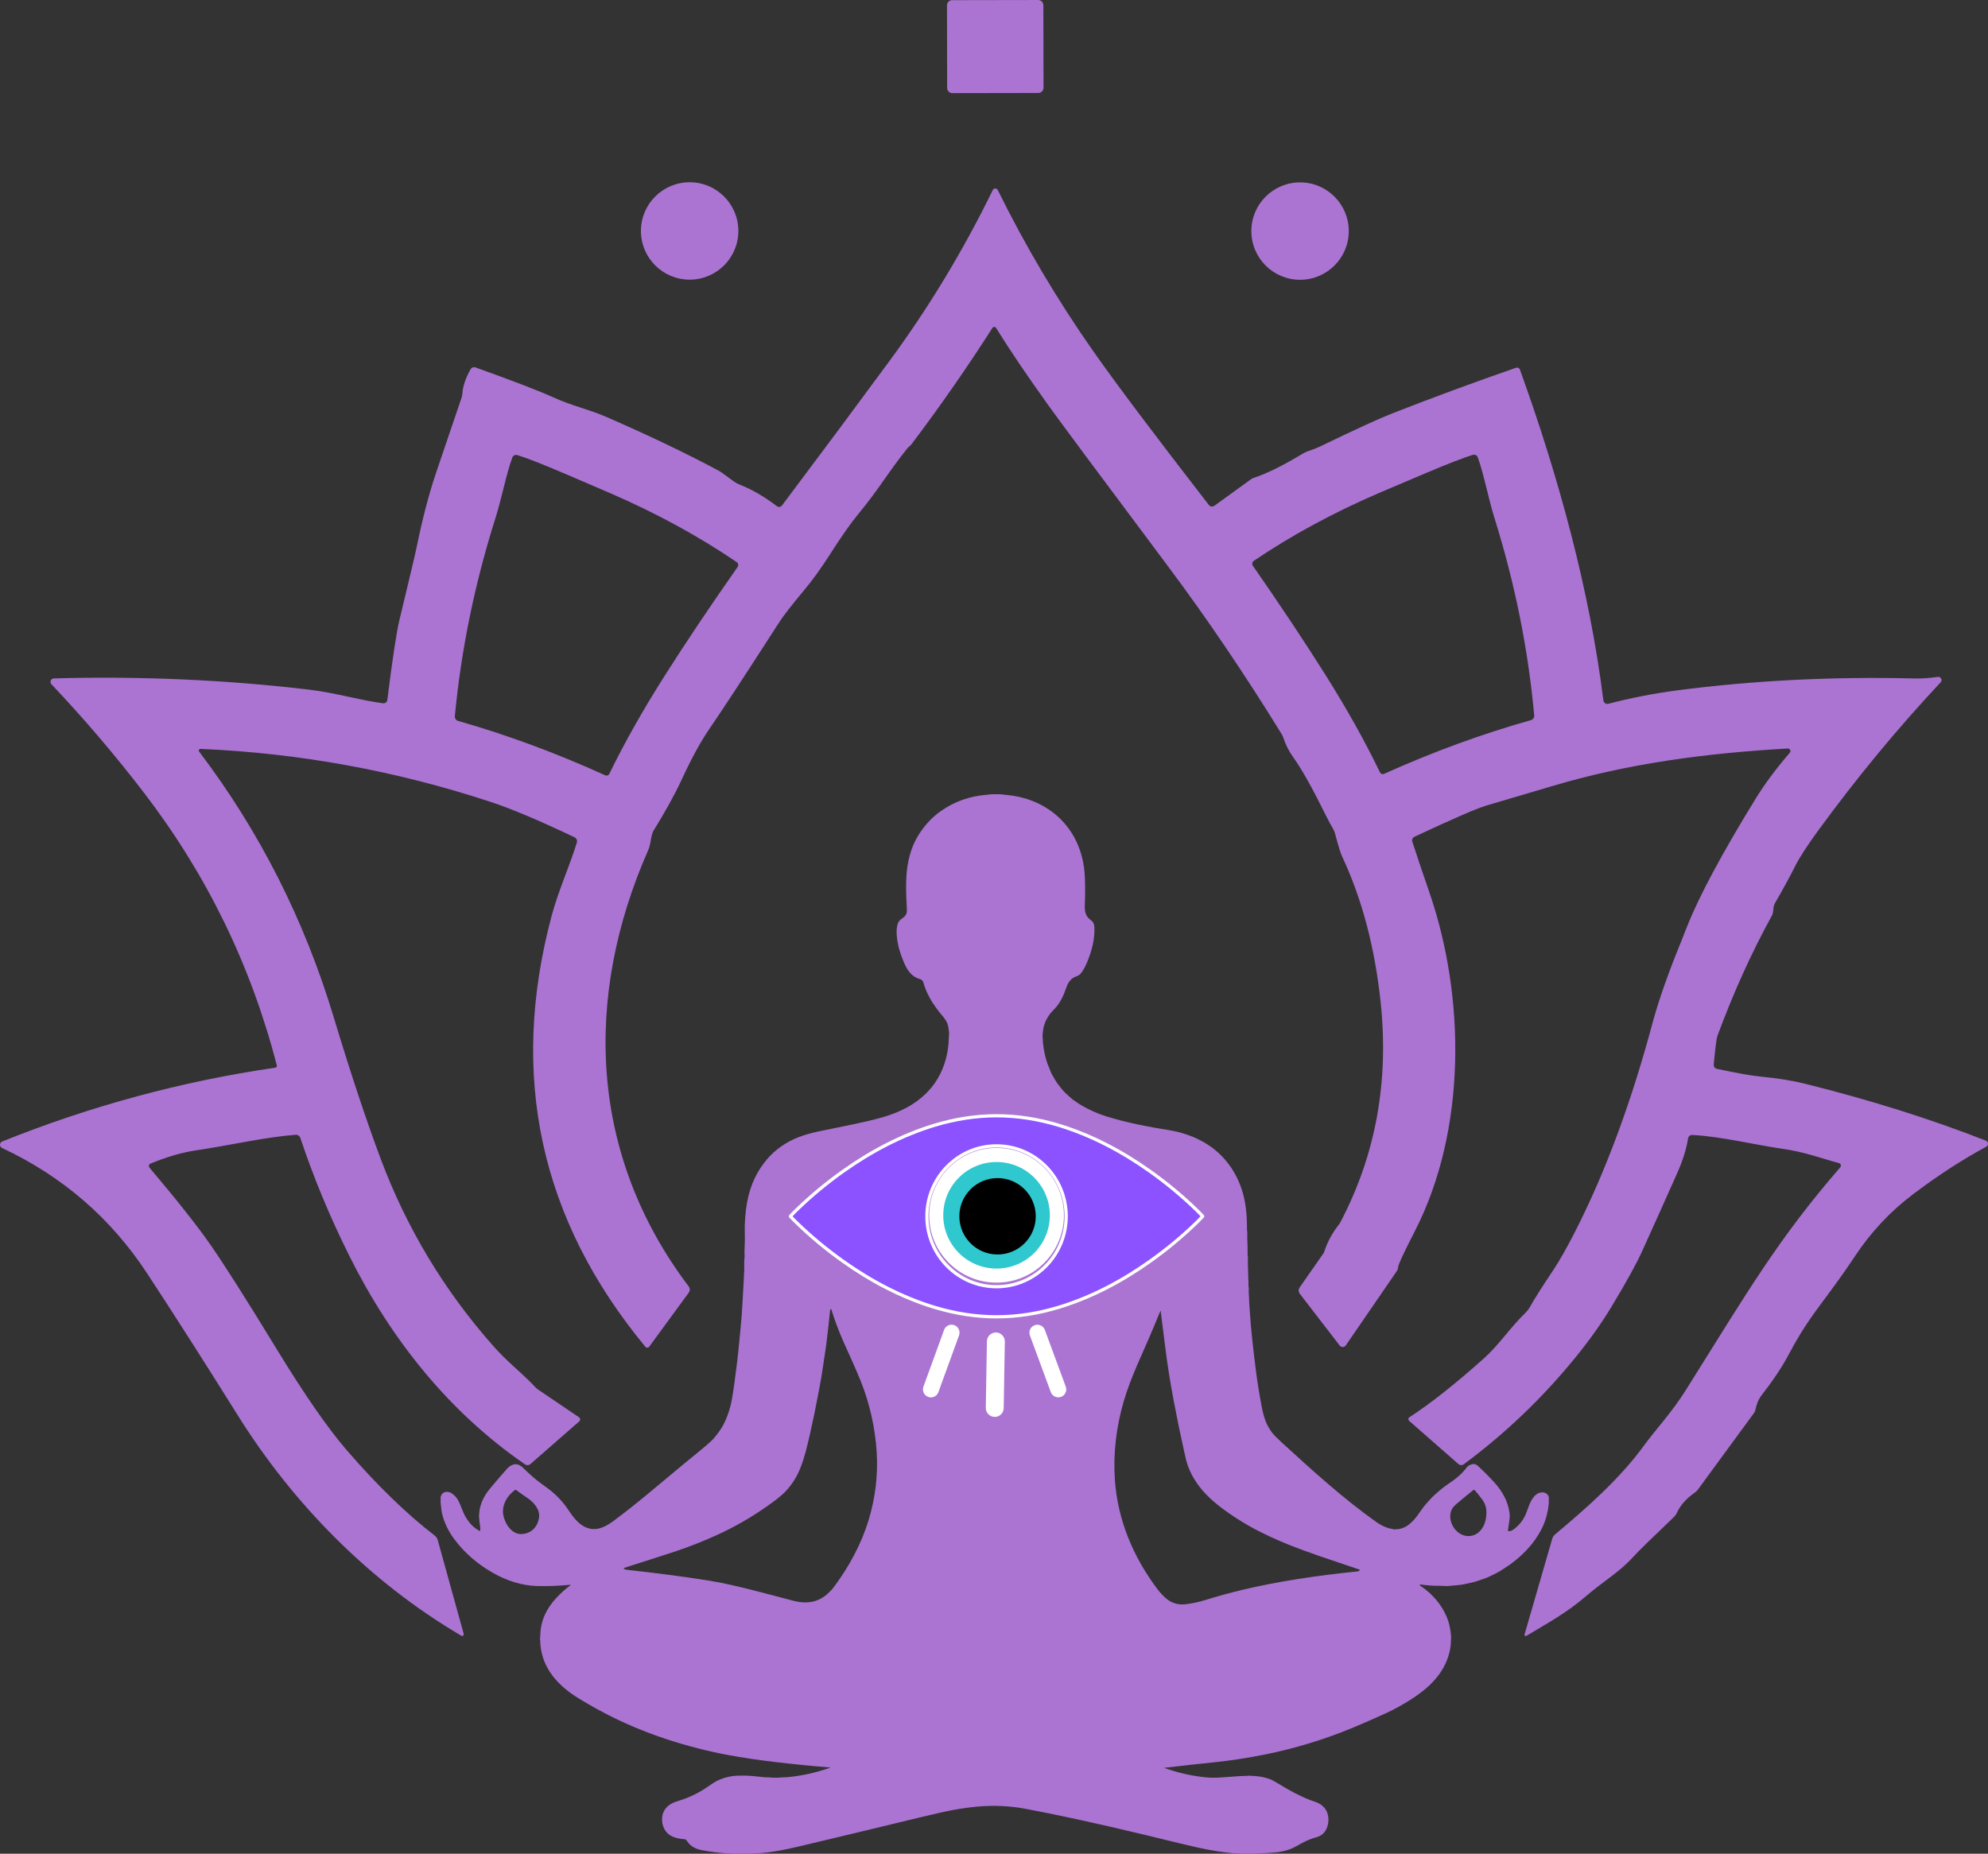 <?xml version="1.0" encoding="UTF-8"?>
<svg width="2480px" height="2313px" viewBox="0 0 2480 2313" version="1.1" xmlns="http://www.w3.org/2000/svg" xmlns:xlink="http://www.w3.org/1999/xlink">
    <rect x="0" y="0" width="2480" height="2313" fill="#333333" stroke="none"/>
    <title>Logo</title>
    <defs>
        <path d="M0,0 L2480,0 L2480,2313 L0,2313 L0,0 Z" id="path-1"></path>
    </defs>
    <g id="Temporary" stroke="none" stroke-width="1" fill="none" fill-rule="evenodd">
        <g id="Logo" xlink:href="#path-1">
            <g id="Group" fill="#AB74D3">
                <path d="M1187.917,0.105 L1295.19,0.105 C1298.769,0.105 1301.67,3.006 1301.67,6.585 L1301.67,109.602 C1301.67,113.181 1298.769,116.082 1295.19,116.082 L1187.917,116.082 C1184.338,116.082 1181.437,113.181 1181.437,109.602 L1181.437,6.585 C1181.437,3.006 1184.338,0.105 1187.917,0.105 Z" id="Rectangle" fill-rule="nonzero" transform="translate(1241.553, 58.093) rotate(-0.1) translate(-1241.553, -58.093)"></path>
                <path d="M1132.235,558.977 C1105.843,592.044 1096.964,609.636 1070.815,641.236 C1061.312,652.693 1049.337,669.769 1034.892,692.465 C1024.411,708.863 1014.174,723.088 1004.182,735.142 C988.053,754.417 977.273,768.29 971.843,776.76 C929.973,841.862 900.865,886.303 884.519,910.085 C873.875,925.614 862.362,946.789 849.98,973.612 C841.726,991.421 830.023,1012.596 814.871,1037.138 C813.731,1038.984 812.455,1044.224 811.043,1052.857 C810.61,1055.453 809.844,1057.998 808.762,1060.432 C727.384,1244.822 735.204,1441.185 859.185,1605.214 C860.882,1607.472 860.882,1610.609 859.185,1612.951 L809.902,1680.306 C809.329,1681.065 808.446,1681.526 807.508,1681.558 C806.569,1681.59 805.68,1681.188 805.096,1680.469 C674.002,1521.924 634.956,1342.908 687.958,1143.424 C696.756,1110.52 711.011,1079.734 719.646,1051.147 C720.399,1048.621 719.157,1045.896 716.713,1044.713 C672.562,1023.7 637.834,1009.04 612.527,1000.733 C494.466,961.802 373.662,939.704 250.116,934.437 C249.328,934.388 248.592,934.811 248.227,935.525 C247.861,936.238 247.931,937.115 248.406,937.776 C323.728,1037.193 379.69,1147.686 416.293,1269.255 C437.092,1338.158 456.588,1396.96 474.78,1445.664 C507.309,1532.539 554.338,1610.671 615.867,1680.062 C622.872,1687.989 631.779,1696.839 642.586,1706.613 C654.37,1717.255 662.706,1725.263 667.593,1730.639 C668.782,1731.99 670.153,1733.168 671.666,1734.141 L722.334,1768.429 C723.149,1769.007 723.663,1769.92 723.727,1770.906 C723.79,1771.891 723.397,1772.84 722.66,1773.479 L661.647,1826.825 C659.772,1828.443 657.063,1828.611 655.049,1827.232 C560.068,1761.914 487.732,1671.184 436.006,1567.424 C411.731,1518.829 391.285,1469.636 374.667,1419.846 C373.855,1417.369 371.44,1415.759 368.802,1415.937 C331.412,1418.706 287.343,1428.968 244.333,1435.402 C226.9,1438.009 208.056,1443.492 187.8,1451.854 C186.825,1452.24 186.104,1453.081 185.861,1454.114 C185.619,1455.147 185.886,1456.246 186.578,1457.067 C220.954,1497.735 246.315,1529.824 262.661,1553.334 C280.365,1578.853 307.789,1622.073 344.934,1682.994 C379.582,1739.788 408.717,1781.867 432.34,1809.233 C470.245,1853.159 506.848,1888.723 542.147,1915.925 C544.098,1917.403 545.502,1919.495 546.138,1921.871 L578.477,2038.744 C578.667,2039.522 578.382,2040.34 577.749,2040.832 C577.116,2041.324 576.253,2041.414 575.545,2041.024 C461.013,1973.669 365.788,1876.506 296.792,1766.23 C254.596,1698.74 216.908,1639.72 183.727,1589.17 C138.436,1520.05 78.048,1467.79 2.562,1432.389 C0.972,1431.658 -0.034,1430.054 0.001,1428.304 C0.037,1426.554 1.107,1424.992 2.725,1424.326 C113.184,1379.911 226.738,1349.207 343.387,1332.212 C344.029,1332.136 344.608,1331.791 344.981,1331.263 C345.354,1330.735 345.485,1330.073 345.342,1329.443 C313.193,1204.724 257.936,1091.272 179.573,989.086 C143.459,942.011 104.984,896.891 64.145,853.725 C63.005,852.498 62.678,850.722 63.306,849.168 C63.934,847.615 65.405,846.566 67.078,846.477 C174.767,843.545 280.473,848.16 384.198,860.322 C418.655,864.395 449.446,873.924 477.957,877.507 C480.495,877.838 482.827,876.016 483.17,873.435 C489.633,821.853 494.656,788.651 498.24,773.828 C511.328,719.532 518.578,688.827 519.99,681.714 C527.05,647.019 535.033,616.477 543.939,590.089 C562.077,536.553 572.721,505.197 575.871,496.021 C576.304,494.668 576.577,493.274 576.685,491.867 C577.391,481.931 580.84,471.56 587.03,460.755 C588.267,458.594 590.878,457.632 593.221,458.475 C641.391,475.795 673.458,488.121 689.424,495.451 C714.188,506.771 733.168,510.111 757.117,520.536 C810.282,543.72 856.823,566.009 896.737,587.402 C898.801,588.487 904.856,592.804 914.903,600.351 C917.228,602.081 919.774,603.505 922.479,604.586 C937.793,610.559 953.379,619.572 969.236,631.626 C971.215,633.11 974.024,632.709 975.508,630.73 C1024.764,565.14 1069.512,504.98 1109.753,450.249 C1158.628,383.79 1201.557,312.716 1238.539,237.027 C1239.121,235.874 1240.302,235.147 1241.594,235.147 C1242.886,235.147 1244.067,235.874 1244.649,237.027 C1279.024,306.798 1318.749,373.854 1363.823,438.195 C1391.628,477.886 1439.689,541.847 1508.006,630.079 C1509.636,632.223 1512.708,632.656 1514.93,631.056 L1561.198,597.582 C1561.901,597.096 1562.669,596.712 1563.479,596.442 C1579.717,591.229 1600.353,581.049 1625.388,565.9 C1627.5,564.655 1629.765,563.618 1632.149,562.805 C1637.742,561.014 1642.739,559.059 1647.137,556.941 C1690.202,536.091 1719.717,522.545 1735.683,516.3 C1785.591,496.699 1837.426,477.56 1891.188,458.882 C1893.168,458.171 1895.35,459.189 1896.076,461.163 C1944.707,595.872 1982.993,736.608 2000.181,873.924 C2000.368,875.359 2001.162,876.645 2002.362,877.455 C2003.562,878.265 2005.051,878.521 2006.453,878.159 C2034.909,870.72 2063.8,865.1 2093.125,861.3 C2188.052,848.974 2286.482,844.061 2388.414,846.558 C2397.32,846.775 2406.987,846.124 2417.413,844.603 C2419.096,844.33 2420.753,845.168 2421.542,846.691 C2422.331,848.213 2422.08,850.088 2420.916,851.363 C2367.045,908.918 2316.187,970.49 2268.343,1036.08 C2254.713,1054.703 2245.155,1069.418 2239.67,1080.223 C2232.827,1093.851 2224.464,1109.217 2214.581,1126.32 C2213.243,1128.568 2212.461,1131.137 2212.3,1133.813 C2211.974,1137.777 2211.404,1140.546 2210.589,1142.12 C2185.011,1188.598 2162.23,1238.931 2142.245,1293.119 C2141.322,1295.616 2139.856,1307.317 2137.846,1328.221 C2137.619,1330.81 2139.333,1333.154 2141.838,1333.678 C2166.927,1339.053 2185.038,1342.257 2196.171,1343.289 C2217.404,1345.352 2235.488,1348.229 2250.422,1351.922 C2332.533,1372.337 2408.181,1396.119 2477.367,1423.267 C2478.86,1423.858 2479.879,1425.257 2479.993,1426.859 C2480.088,1428.461 2479.26,1429.98 2477.856,1430.76 C2447.499,1447.212 2417.006,1467.03 2386.378,1490.215 C2357.975,1511.716 2333.918,1537.371 2314.205,1567.18 C2306.548,1578.799 2298.076,1590.961 2288.79,1603.667 C2263.863,1637.873 2251.481,1652.045 2230.547,1691.627 C2222.835,1706.124 2211.485,1723.037 2196.497,1742.367 C2193.727,1746.005 2191.501,1751.597 2189.817,1759.144 C2189.549,1760.539 2188.993,1761.845 2188.188,1762.972 L2118.133,1858.588 C2117.054,1860.045 2115.761,1861.31 2114.305,1862.335 C2103.552,1869.828 2096.031,1878.352 2091.74,1887.908 C2090.933,1889.683 2089.8,1891.286 2088.401,1892.632 C2059.999,1919.726 2043.327,1936.042 2038.385,1941.58 C2020.382,1961.697 2001.24,1972.122 1978.268,1991.832 C1954.319,2012.356 1932.977,2023.839 1904.14,2041.187 C1903.589,2041.524 1902.886,2041.482 1902.378,2041.083 C1901.869,2040.684 1901.663,2040.011 1901.86,2039.395 L1936.317,1920.242 C1936.955,1917.96 1938.263,1915.941 1940.064,1914.459 C1981.038,1880.09 2021.36,1844.417 2051.337,1803.043 C2064.859,1784.474 2085.55,1762.321 2102.493,1735.363 C2181.834,1608.879 2218.083,1546.248 2295.714,1456.496 C2296.418,1455.658 2296.654,1454.523 2296.342,1453.474 C2296.031,1452.425 2295.213,1451.602 2294.166,1451.284 C2270.706,1445.013 2251.726,1437.438 2223.867,1433.448 C2189.084,1428.48 2146.97,1417.973 2111.128,1416.181 C2108.509,1416.027 2106.209,1417.903 2105.833,1420.498 C2103.715,1433.801 2099.208,1448.189 2092.311,1463.664 C2078.137,1495.536 2063.637,1527.842 2048.812,1560.583 C2041.643,1576.546 2028.854,1599.757 2010.444,1630.218 C1997.682,1651.448 1982.341,1673.003 1964.42,1694.885 C1923.636,1744.837 1877.503,1788.899 1826.021,1827.069 C1824.015,1828.551 1821.266,1828.449 1819.423,1826.825 L1757.922,1772.909 C1757.239,1772.321 1756.875,1771.445 1756.939,1770.546 C1757.003,1769.648 1757.488,1768.833 1758.247,1768.348 C1784.477,1751.353 1815.486,1726.838 1851.274,1694.803 C1870.254,1677.863 1883.531,1656.932 1903,1638.036 C1905.001,1636.09 1906.726,1633.899 1908.132,1631.521 C1914.269,1620.553 1924.071,1605.051 1937.539,1585.016 C1945.25,1573.451 1954.373,1557.379 1964.909,1536.801 C2002.651,1462.686 2034.828,1376.002 2061.438,1276.748 C2069.041,1248.46 2081.042,1214.28 2097.443,1174.21 C2097.931,1173.015 2100.402,1166.771 2104.855,1155.477 C2120.115,1117.198 2148.572,1064.178 2190.224,996.416 C2201.52,978.064 2215.721,958.979 2232.827,939.161 C2233.629,938.202 2233.794,936.863 2233.249,935.739 C2232.704,934.614 2231.551,933.914 2230.302,933.948 C2128.153,939.731 2030.157,952.68 1934.932,981.267 C1916.848,986.697 1889.858,994.679 1853.962,1005.212 C1842.612,1008.524 1812.743,1021.501 1764.357,1044.143 C1762.123,1045.199 1761.039,1047.786 1761.832,1050.17 C1767.208,1066.839 1774.186,1087.58 1782.767,1112.393 C1828.302,1243.845 1829.768,1410.317 1764.683,1536.801 C1751.269,1562.917 1744.427,1577.577 1744.155,1580.781 C1744.102,1582.643 1743.509,1584.477 1742.444,1586.075 L1678.825,1678.759 C1677.991,1679.989 1676.611,1680.737 1675.112,1680.769 C1673.613,1680.801 1672.177,1680.114 1671.249,1678.922 L1621.478,1614.255 C1619.73,1611.93 1619.664,1608.749 1621.315,1606.354 L1650.966,1563.922 C1651.398,1563.274 1651.728,1562.588 1651.944,1561.886 C1655.745,1549.995 1661.8,1538.755 1670.109,1528.168 C1670.867,1527.247 1671.523,1526.237 1672.064,1525.154 C1716.106,1441.429 1732.859,1349.831 1722.324,1250.36 C1715.101,1182.11 1699.054,1121.488 1674.182,1068.495 C1672.335,1064.531 1669.484,1055.301 1665.629,1040.803 C1664.981,1038.211 1663.937,1035.713 1662.533,1033.392 C1654.387,1020.198 1635.082,975.566 1613.006,944.455 C1607.793,937.07 1603.856,929.306 1601.195,921.161 C1600.654,919.378 1599.887,917.68 1598.914,916.112 C1552.862,841.291 1505.453,771.276 1456.686,706.066 C1372.078,592.913 1322.551,526.264 1308.105,506.12 C1281.495,469.035 1259.664,436.729 1242.612,409.201 C1242.099,408.423 1241.236,407.945 1240.317,407.929 C1239.397,407.912 1238.546,408.36 1238.051,409.119 C1206.825,458.04 1173.073,506.554 1136.797,554.661 C1136.091,555.584 1134.951,556.643 1133.376,557.837 C1132.944,558.161 1132.56,558.545 1132.235,558.977 L1132.235,558.977 Z M639.164,570.787 C631.426,591.637 626.212,620.712 617.822,647.263 C592.081,728.708 575.273,810.831 567.399,893.633 C567.172,896.286 568.838,898.735 571.39,899.497 C633.136,917.143 694.366,939.785 755.08,967.422 C756.993,968.287 759.246,967.452 760.131,965.549 C778.975,926.835 801.946,886.113 829.045,843.382 C855.981,800.976 886.338,755.693 920.116,707.532 C920.79,706.569 921.057,705.381 920.858,704.233 C920.659,703.086 920.011,702.074 919.057,701.424 C871.865,669.226 819.433,640.612 761.76,615.581 C752.039,611.401 733.982,603.636 707.59,592.288 C676.961,579.203 656.135,571.031 645.111,567.773 C642.621,567.095 640.038,568.404 639.164,570.787 Z M1843.454,570.543 C1842.573,568.172 1840.029,566.865 1837.588,567.529 C1826.564,570.733 1805.765,578.823 1775.191,591.8 C1748.853,602.985 1730.823,610.64 1721.102,614.767 C1663.538,639.526 1611.16,667.896 1563.968,699.877 C1562.032,701.228 1561.561,703.912 1562.909,705.903 C1596.416,754.064 1626.528,799.32 1653.247,841.671 C1680.128,884.403 1702.883,925.098 1721.509,963.757 C1722.395,965.66 1724.647,966.496 1726.56,965.63 C1787.22,938.265 1848.341,915.895 1909.924,898.52 C1912.5,897.751 1914.174,895.293 1913.916,892.656 C1906.367,810.071 1889.885,728.138 1864.47,646.856 C1856.243,620.387 1851.111,591.392 1843.454,570.543 Z" id="Shape" fill-rule="nonzero"></path>
                <ellipse id="Oval" fill-rule="nonzero" cx="1621.804" cy="288.337" rx="60.768" ry="60.758"></ellipse>
                <ellipse id="Oval" fill-rule="nonzero" cx="860.325" cy="288.174" rx="60.768" ry="60.758"></ellipse>
            </g>
            <g id="Group" transform="translate(549.673, 991.024)">
                <path d="M698.243,0 C700.695,0.342 703.165,0.626 705.653,0.852 C713.533,1.56 720.952,2.902 727.912,4.876 C754.311,12.368 776.046,28.64 789.5,52.103 C797.288,65.684 801.96,81.693 803.209,96.857 C804.042,107.002 804.026,114.885 804.011,126.047 C804.011,128.238 803.911,131.258 803.71,135.107 C803.371,141.551 803.109,148.636 807.473,153.791 C809.817,156.557 812.97,157.77 814.389,160.785 C815.067,162.222 815.45,163.838 815.537,165.631 C816.224,180.147 812.492,195.334 806.609,209.172 C804.666,213.739 802.315,218.895 798.753,223.492 C797.447,225.181 795.301,226.527 792.315,227.532 C786.015,229.657 782.423,235.529 780.379,241.664 C777.38,250.663 772.731,260.732 765.954,267.696 C763.276,270.445 761.515,272.362 760.672,273.447 C755.82,279.713 752.813,286.433 751.651,293.608 C751.513,294.457 751.253,296.96 750.873,301.115 C750.827,301.596 750.84,302.079 750.911,302.555 C751.343,305.336 751.112,307.981 751.482,311.116 C752.561,320.156 754.317,328.253 756.748,335.408 C757.226,336.805 758.573,340.206 760.788,345.613 C761.718,347.874 762.554,349.61 763.294,350.821 C765.969,355.192 767.928,359.202 771.019,362.978 C773.926,366.535 776.91,370.651 780.58,373.839 C782.456,375.472 784.296,377.147 786.1,378.866 C788.228,380.901 791.382,382.695 793.741,384.496 C795.35,385.717 797.622,387.166 800.557,388.845 C809.984,394.231 819.629,398.487 829.493,401.612 C856.417,410.152 882.461,414.847 912.523,419.821 C919.601,420.987 927.894,423.399 937.404,427.057 C939.932,428.032 942.4,429.132 944.805,430.358 C948.964,432.478 951.367,433.732 952.014,434.119 C957.972,437.681 962.826,441.04 966.579,444.196 C988.907,462.963 1001.105,488.52 1004.512,516.43 C1005.582,525.188 1006.042,534.018 1005.893,542.922 C1005.869,544.475 1006.386,546.163 1006.332,547.625 C1006.209,551.072 1006.216,554.034 1006.355,556.511 C1006.771,563.799 1006.656,566.512 1006.687,574.306 C1006.687,574.677 1006.723,575.048 1006.795,575.414 C1007.01,576.464 1007.113,577.165 1007.103,577.516 C1006.954,582.978 1006.977,587.395 1007.172,590.766 C1007.373,594.273 1007.463,596.625 1007.442,597.821 C1007.391,601.263 1007.447,603.619 1007.612,604.89 C1007.99,607.747 1007.543,611.35 1007.859,613.761 C1008.162,616.028 1008.247,618.243 1008.113,620.409 C1007.974,622.64 1008.66,627.697 1008.568,631.405 C1008.532,632.682 1009.115,641.284 1010.318,657.212 C1011.398,671.552 1013.662,692.371 1017.111,719.67 C1018.812,733.116 1021.187,747.863 1024.235,763.912 C1025.494,770.534 1027.044,776.401 1028.884,781.511 C1030.627,786.359 1033.359,791.314 1037.08,796.373 C1038.972,798.946 1042.955,803.021 1049.031,808.598 C1086.456,842.921 1125.523,878.458 1167.103,907.995 C1172.079,911.533 1177.211,914.115 1182.5,915.743 C1183.523,916.06 1185.739,916.557 1189.147,917.235 C1189.641,917.335 1190.151,917.345 1190.65,917.266 C1193.164,916.881 1195.33,917.092 1197.766,916.376 C1201.647,915.236 1204.981,913.562 1207.766,911.357 C1212.531,907.593 1216.774,902.88 1220.496,897.217 C1222.493,894.172 1224.251,892.1 1226.225,889.311 C1228.545,886.025 1232.423,882.234 1235.176,879.068 C1236.363,877.707 1237.841,876.222 1239.609,874.614 C1246.631,868.213 1252.537,863.454 1257.327,860.339 C1267.253,853.883 1274.914,847.001 1280.311,839.696 C1281.534,838.037 1283.739,836.776 1286.926,835.912 C1289.447,835.219 1291.907,836.183 1293.673,837.811 C1300.586,844.147 1307.348,850.908 1313.958,858.093 C1319.725,864.359 1324.367,871.057 1327.882,878.187 C1330.375,883.236 1332.179,889.11 1333.295,895.808 C1333.793,898.793 1333.799,902.144 1333.31,905.862 C1332.683,910.671 1332.064,914.876 1331.452,918.479 C1331.376,918.938 1331.681,919.376 1332.146,919.474 C1335.377,920.145 1339.486,916.746 1341.745,914.771 C1346.279,910.806 1349.859,906.206 1352.485,900.971 C1356.664,892.627 1358.075,881.443 1366.263,874.132 C1371.121,869.791 1380.172,869.617 1382.424,876.853 L1382.424,885.113 C1381.308,895.378 1379.103,904.249 1375.808,911.726 C1368.499,928.307 1357.266,941.987 1343.141,954.023 C1342.359,954.681 1340.329,956.299 1337.05,958.877 C1332.562,962.397 1329.178,964.349 1323.626,968.019 C1321,969.758 1318.558,971.155 1316.302,972.21 C1312.054,974.199 1306.965,977.109 1302.046,978.684 C1299.501,979.498 1297.33,980.252 1295.531,980.945 C1290.134,983.01 1284.012,984.148 1278.052,985.445 C1271.275,986.922 1265.06,987.155 1256.942,987.924 C1253.673,988.226 1250.257,987.608 1247.173,987.66 C1239.01,987.796 1230.483,987.208 1221.591,985.897 C1221.487,985.884 1221.386,985.929 1221.327,986.014 C1221.269,986.098 1221.263,986.207 1221.313,986.296 C1221.961,987.412 1223.025,988.474 1224.258,989.19 C1225.641,989.984 1227.571,991.404 1230.049,993.449 C1241.285,1002.704 1249.661,1013.783 1255.176,1026.687 C1258.008,1033.304 1259.807,1041.361 1260.573,1050.857 C1260.681,1052.229 1260.411,1053.985 1260.388,1055.41 C1260.316,1059.912 1259.972,1063.71 1259.355,1066.806 C1256.924,1079.091 1251.848,1090.198 1244.127,1100.126 C1239.774,1105.719 1235.078,1110.675 1230.041,1114.997 C1224.233,1119.976 1218.036,1124.589 1211.452,1128.834 C1200.447,1135.929 1189.512,1141.959 1178.645,1146.923 C1165.8,1152.794 1150.226,1159.683 1136.872,1165.193 C1102.061,1179.558 1065.176,1190.795 1028.221,1198.197 C1005.944,1202.654 984.261,1205.95 963.171,1208.085 C949.056,1209.512 929.506,1211.668 904.52,1214.552 C904.196,1214.592 903.654,1214.635 902.893,1214.68 C902.821,1214.689 902.764,1214.743 902.753,1214.813 C902.742,1214.884 902.781,1214.952 902.847,1214.981 C919.763,1221.021 936.861,1224.905 954.142,1226.633 C959.164,1227.136 963.983,1227.292 968.599,1227.101 C972.305,1226.945 981.626,1226.297 996.563,1225.156 C1000.411,1224.862 1003.225,1225.111 1006.471,1224.734 C1007.627,1224.599 1009.352,1224.614 1011.644,1224.779 C1014.533,1224.98 1016.258,1225.098 1016.818,1225.134 C1022.348,1225.475 1028.077,1226.671 1034.004,1228.721 C1036.574,1229.616 1040.508,1231.701 1045.808,1234.977 C1058.306,1242.702 1071.243,1249.81 1084.782,1255.055 C1088.021,1256.314 1092.385,1257.429 1095.631,1259.2 C1102.899,1263.165 1106.836,1269.277 1107.442,1277.538 C1107.699,1281.115 1107.27,1284.648 1106.155,1288.135 C1103.909,1295.144 1099.342,1299.568 1092.454,1301.407 C1086.548,1302.985 1080.478,1305.457 1074.243,1308.824 C1068.568,1311.884 1064.698,1314.461 1059.339,1316.398 C1053.7,1318.443 1047.802,1319.742 1041.644,1320.295 C1035.24,1320.868 1028.876,1321.252 1022.554,1321.448 C1019.742,1321.538 1016.944,1321.714 1014.158,1321.975 L999.131,1321.975 C996,1321.538 992.346,1321.682 989.748,1321.448 C974.882,1320.131 959.38,1317.634 943.24,1313.956 C933.017,1311.625 925.45,1309.856 920.542,1308.65 C862.654,1294.405 809.539,1281.819 753.386,1270.544 C735.201,1266.891 723.548,1264.743 718.429,1264.099 C706.036,1262.532 694.203,1261.949 682.931,1262.351 C665.352,1262.974 645.902,1265.667 624.581,1270.431 C616.151,1272.315 607.858,1274.247 599.701,1276.226 C551.744,1287.868 501.194,1300.005 448.05,1312.637 C429.438,1317.061 410.749,1320.883 391.612,1321.614 C390.276,1321.669 388.952,1321.79 387.641,1321.975 L365.174,1321.975 C363.56,1321.835 360.507,1321.636 356.015,1321.38 C347.4,1320.893 337.51,1319.647 326.346,1317.642 C318.921,1316.308 311.959,1313.067 307.88,1306.774 C306.94,1305.326 305.691,1303.925 304.21,1303.834 C293.678,1303.201 283.979,1300.345 279.137,1291.187 C276.773,1286.705 275.845,1281.844 276.354,1276.603 C277.148,1268.365 282.059,1262.238 289.523,1258.665 C291.188,1257.871 293.766,1256.934 297.256,1255.854 C310.296,1251.804 322.175,1246.061 332.892,1238.625 C338.464,1234.756 342.111,1232.387 343.833,1231.517 C352.638,1227.071 361.908,1224.749 371.643,1224.553 C375.621,1224.478 383.447,1224.425 389.53,1225.043 C390.029,1225.093 394.568,1225.573 403.147,1226.483 C406.547,1226.837 410.047,1226.498 412.738,1226.995 C413.483,1227.131 414.478,1227.171 415.722,1227.116 C418.181,1227.01 420.687,1227.267 423.208,1226.935 C425.93,1226.581 429.16,1226.799 432.568,1226.475 C450.785,1224.732 468.639,1220.77 486.131,1214.589 C486.173,1214.573 486.199,1214.531 486.194,1214.486 C486.188,1214.442 486.153,1214.407 486.107,1214.401 C463.075,1212.527 440.53,1210.291 418.474,1207.693 C396.742,1205.131 376.95,1202.199 359.099,1198.898 C333.568,1194.174 307.914,1187.592 282.136,1179.151 C247.194,1167.72 214.066,1152.819 182.753,1134.449 C175.351,1130.108 170.052,1126.872 166.855,1124.742 C142.622,1108.568 124.95,1086.454 124.256,1056.472 C124.236,1055.523 124.182,1054.834 124.094,1054.407 C123.794,1052.825 124.31,1051.121 124.349,1049.29 C124.75,1031.254 131.82,1016.218 144.449,1002.712 C150.288,996.471 156.21,991.18 162.213,986.839 C162.261,986.804 162.282,986.744 162.266,986.688 C162.251,986.632 162.203,986.59 162.144,986.583 C161.429,986.497 160.645,986.492 159.792,986.568 C146.33,987.799 133.352,988.263 120.856,987.962 C100.817,987.487 82.12,981.149 64.935,971.351 C45.7,960.392 29.789,946.501 17.201,929.679 C9.961,920.001 4.31,908.779 1.635,896.901 C0.794,893.163 0.563,888.339 0,884.081 L0,876.8 C1.434,871.69 4.94,869.677 10.517,870.763 C12.156,871.079 14.325,872.426 17.024,874.803 C19.101,876.627 20.984,879.237 22.675,882.633 C23.827,884.95 25.765,889.525 28.489,896.358 C29.728,899.458 31.714,902.92 34.449,906.744 C38.222,912.02 42.907,916.163 48.504,919.172 C48.692,919.273 48.919,919.27 49.103,919.165 C49.288,919.06 49.403,918.869 49.406,918.66 C49.453,916.625 49.568,914.56 49.198,912.472 C48.628,909.297 48.232,905.945 48.011,902.418 C47.898,900.584 47.926,899.169 48.096,898.175 C48.412,896.305 48.242,894.474 48.651,892.469 C50.517,883.425 54.454,875.202 60.463,867.801 C66.23,860.706 73.531,852.149 82.367,842.13 C84.711,839.477 87.263,837.633 90.023,836.598 C95.143,834.684 99.715,837.314 103.246,840.819 C110.55,848.059 117.415,854.086 123.84,858.9 C126.749,861.075 129.399,863.015 131.789,864.718 C142.712,872.501 151.817,881.819 159.106,892.673 C166.145,903.156 173.586,913.422 185.991,916.301 C197.071,918.871 207.61,912.774 216.153,906.397 C230.7,895.554 245.3,884.01 259.954,871.765 C288.158,848.21 310.024,830.089 325.552,817.401 C333.329,811.045 338.541,806.31 341.188,803.194 C346.487,796.954 350.471,791.193 353.139,785.912 C358.078,776.144 361.525,765.585 363.478,754.235 C366.045,739.259 367.086,730.207 369.723,709.639 C371.728,694.007 372.807,679.423 374.365,664.357 C375.285,655.473 376.02,645.55 376.57,634.586 C377.002,625.999 377.554,616.065 378.227,604.785 C378.341,602.876 378.394,601.285 378.389,600.014 C378.389,597.406 378.775,596.004 378.759,593.63 C378.759,593.344 378.754,589.545 378.744,582.234 C378.744,581.601 378.839,580.642 379.029,579.355 C379.137,578.613 379.181,577.864 379.16,577.117 C379.032,572.323 379.052,568.321 379.222,565.111 C379.448,560.91 379.546,557.116 379.515,553.73 C379.438,545.831 379.137,538.249 379.769,531.036 C379.898,529.549 380.011,528.069 380.109,526.597 C380.895,515.076 382.882,504.149 386.069,493.819 C388.978,484.378 393.303,475.17 399.045,466.196 C399.564,465.382 401.037,463.35 403.463,460.099 C413.015,447.316 425.783,437.224 440.232,430.569 C455.167,423.695 469.099,421.163 488.166,417.312 C512.222,412.458 527.999,409.084 535.498,407.19 C542.892,405.32 552.461,402.969 559.654,400.444 C574.226,395.334 587.434,388.739 599.091,379.145 C612.738,367.92 622.422,353.954 628.143,337.247 C631.644,327.022 633.553,316.543 633.872,305.81 C633.928,303.861 634.044,302.06 634.219,300.406 C634.44,298.306 634.147,294.965 633.34,290.382 C632.322,284.602 629.377,280.434 624.851,275.12 C621.083,270.703 617.408,265.757 613.825,260.28 C612.386,258.079 611.291,256.205 610.541,254.657 C609.3,252.087 607.758,249.691 606.539,246.879 C604.571,242.297 603.067,238.139 602.029,234.406 C601.397,232.13 599.585,231.105 597.041,230.328 C586.886,227.238 581.697,218.804 577.804,209.451 C572.384,196.442 568.814,184.006 568.798,170.538 C568.798,169.654 569.035,167.684 569.508,164.629 C570.279,159.639 572.553,156.956 576.809,154.145 C579.554,152.336 581.15,149.819 581.597,146.593 C581.736,145.598 581.659,142.558 581.366,137.473 C580.664,125.075 580.379,113.702 581.057,102.125 C582.091,84.617 586.462,66.807 595.483,51.975 C603.342,39.051 613.011,28.613 624.489,20.659 C641.363,8.961 660.269,2.304 681.204,0.686 C683.342,0.525 685.458,0.296 687.55,0 L698.243,0 Z M228.407,965.962 C229.347,966.939 230.429,967.495 231.653,967.631 C269.467,971.78 303.099,976.186 332.548,980.847 C343.537,982.586 353.709,984.555 363.066,986.756 C377.852,990.229 385.095,991.852 397.201,995.085 C420.521,1001.315 435.201,1005.176 441.243,1006.67 C448.343,1008.429 455.015,1008.857 461.258,1007.955 C468.998,1006.838 475.91,1003.61 481.993,998.273 C485.525,995.175 488.435,992.088 490.722,989.011 C509.715,963.526 524.951,935.245 534.052,905.189 C542.231,878.179 545.717,849.739 544.02,821.503 C542.185,791.064 535.446,760.37 523.75,731.442 C517.019,714.798 508.243,696.057 502.434,682.886 C496.49,669.389 491.443,655.88 487.291,642.358 C487.264,642.267 487.187,642.198 487.091,642.179 C486.995,642.16 486.896,642.195 486.834,642.268 C486.189,643.015 485.822,643.847 485.734,644.764 C484.588,656.587 483.23,668.936 481.66,681.811 C480.173,694.027 478.337,704.567 476.54,717.061 C475.564,723.892 474.067,732.678 472.048,743.418 C468.252,763.65 464.565,781.595 460.987,797.251 C457.292,813.392 454.357,826.307 448.958,840.23 C444.894,850.714 439.1,860.141 431.576,868.511 C425.148,875.668 415.953,882.223 407.898,887.944 C387.79,902.227 366.319,914.529 343.485,924.848 C325.954,932.767 308.898,939.452 292.317,944.905 C274.461,950.779 253.204,957.62 228.547,965.428 C228.436,965.462 228.352,965.548 228.323,965.657 C228.295,965.766 228.327,965.881 228.407,965.962 Z M1146.241,967.416 C1112.407,955.987 1095.475,950.268 1095.444,950.258 C1081.496,945.398 1069.688,941.048 1060.019,937.208 C1043.174,930.514 1025.138,922.379 1008.308,912.812 C996.894,906.319 985.82,899.087 975.086,891.116 C955.999,876.928 940.098,859.98 932.09,837.605 C930.025,831.838 929.027,826.629 927.445,819.58 C923.079,800.12 918.874,779.752 914.831,758.478 C909.955,732.831 906.515,711.028 903.644,687.379 C901.686,671.246 899.966,658.852 898.254,644.875 C898.243,644.778 898.167,644.699 898.069,644.683 C897.972,644.67 897.88,644.724 897.847,644.815 C897.397,645.89 894.538,652.761 889.271,665.426 C875.251,699.109 861.362,726.046 852.118,757.648 C842.812,789.462 838.843,822.746 841.123,855.54 C844.571,905.108 863.658,951.253 894.093,991.699 C897.102,995.702 900.795,999.697 904.412,1002.924 C911.46,1009.196 919.78,1011.78 929.372,1010.674 C937.577,1009.724 945.913,1007.932 954.379,1005.299 C969.387,1000.63 984.622,996.448 1000.085,992.754 C1046.007,981.785 1094.231,974.864 1141.987,969.904 C1143.807,969.715 1145.558,969.927 1146.525,968.125 C1146.594,967.994 1146.603,967.84 1146.548,967.704 C1146.493,967.568 1146.381,967.462 1146.241,967.416 L1146.241,967.416 Z M1290.225,868.555 C1289.687,867.952 1288.872,867.692 1288.192,868.234 C1279.843,874.933 1272.567,880.955 1266.361,886.299 C1262.549,889.588 1260.331,893.41 1259.708,897.767 C1257.734,911.58 1269.202,926.621 1283.489,925.583 C1288.787,925.196 1293.285,922.979 1296.984,918.932 C1302.493,912.901 1304.624,904.403 1304.647,895.981 C1304.669,889.812 1302.733,884.612 1299.294,879.901 C1296.139,875.574 1293.116,871.792 1290.225,868.555 Z M93.407,867.997 C92.728,868.257 92.113,868.6 91.564,869.027 C82.315,876.272 76.233,887.323 78.121,898.97 C79.791,909.27 88.239,923.627 100.851,923.112 C113.111,922.604 121.08,914.255 122.765,902.578 C124.24,892.344 116.01,883.237 108.086,877.958 C102.783,874.424 98.172,871.145 94.253,868.122 C94.012,867.934 93.69,867.887 93.407,867.997 L93.407,867.997 Z" id="Shape" fill="#AB74D3" fill-rule="nonzero"></path>
                <g id="eye14" transform="translate(693.504, 589.178) scale(1, -1) translate(-693.504, -589.178)translate(436.338, 401.189)">
                    <g id="Group" transform="translate(173.334, 27.299)" stroke="#808080">
                        <path d="M88.909,7.475 C88.909,3.347 85.584,0 81.482,0 L81.164,0 C77.062,0 73.737,3.347 73.737,7.475 L73.737,67.905 C73.737,72.033 77.062,75.38 81.164,75.38 L81.482,75.38 C85.584,75.38 88.909,72.033 88.909,67.905 L88.909,7.475" id="Path"></path>
                        <path d="M14.745,17.989 C14.063,16.115 12.67,14.589 10.87,13.749 C9.071,12.908 7.014,12.822 5.151,13.508 L4.909,13.597 C3.046,14.283 1.53,15.686 0.695,17.496 C-0.14,19.307 -0.226,21.377 0.456,23.252 L21.055,79.904 C21.737,81.779 23.131,83.304 24.93,84.145 C26.729,84.985 28.786,85.072 30.649,84.386 L30.891,84.296 C32.754,83.61 34.27,82.208 35.105,80.397 C35.94,78.586 36.026,76.516 35.345,74.641 L14.745,17.989" id="Path"></path>
                        <path d="M162.146,23.21 C163.559,19.305 161.558,14.988 157.679,13.567 L157.436,13.478 C155.573,12.796 153.517,12.886 151.72,13.73 C149.923,14.573 148.533,16.1 147.855,17.975 L127.346,74.684 C125.934,78.588 127.934,82.905 131.814,84.326 L132.056,84.415 C133.919,85.097 135.976,85.007 137.772,84.164 C139.569,83.321 140.959,81.794 141.638,79.919 L162.146,23.21" id="Path"></path>
                    </g>
                    <rect id="Rectangle" fill="#FFFFFF" fill-rule="nonzero" x="248.385" y="27.299" width="17.563" height="77.763" rx="8.781"></rect>
                    <path d="M188.271,22.301 C193.734,22.29 198.171,26.71 198.182,32.172 C198.182,32.186 198.182,32.199 198.182,32.213 L198.022,107.633 C198.01,113.125 193.561,117.574 188.069,117.585 C182.607,117.596 178.169,113.176 178.158,107.714 C178.158,107.7 178.158,107.687 178.158,107.673 L178.319,32.253 C178.33,26.761 182.78,22.312 188.271,22.301 Z" id="Rectangle" fill="#FFFFFF" fill-rule="nonzero" transform="translate(188.17, 69.943) rotate(-20.1) translate(-188.17, -69.943)"></path>
                    <path d="M321.25,22.301 C326.712,22.289 331.148,26.707 331.16,32.169 C331.16,32.183 331.16,32.197 331.16,32.212 L330.991,107.632 C330.979,113.124 326.529,117.573 321.037,117.585 C315.576,117.596 311.139,113.179 311.128,107.717 C311.128,107.703 311.128,107.689 311.128,107.674 L311.296,32.254 C311.309,26.762 315.758,22.313 321.25,22.301 Z" id="Rectangle" fill="#FFFFFF" fill-rule="nonzero" transform="translate(321.144, 69.943) rotate(20.1) translate(-321.144, -69.943)"></path>
                    <path d="M255.737,0.23 C261.882,0.217 266.873,5.188 266.886,11.333 C266.886,11.349 266.886,11.365 266.886,11.38 L266.702,94.345 C266.688,100.524 261.682,105.529 255.504,105.541 C249.359,105.553 244.367,100.582 244.355,94.437 C244.355,94.422 244.355,94.406 244.355,94.39 L244.539,11.426 C244.553,5.247 249.558,0.242 255.737,0.23 Z" id="Rectangle" fill="#FFFFFF" fill-rule="nonzero" transform="translate(255.62, 52.885) rotate(-1.1) translate(-255.62, -52.885)"></path>
                    <path d="M318.186,38.273 C322.394,38.282 325.803,41.691 325.812,45.899 L325.935,106.017 C325.944,110.203 322.557,113.603 318.372,113.611 C318.361,113.611 318.351,113.611 318.341,113.611 C314.133,113.603 310.723,110.194 310.715,105.986 L310.592,45.867 C310.583,41.682 313.969,38.281 318.155,38.273 C318.166,38.273 318.176,38.273 318.186,38.273 Z" id="Rectangle" fill="#FFFFFF" fill-rule="nonzero" transform="translate(318.263, 75.942) rotate(20) translate(-318.263, -75.942)"></path>
                    <g id="Group" transform="translate(0, 125.13)" fill-rule="nonzero">
                        <path d="M257.166,0 C283.209,0 309.245,4.197 334.266,11.751 C375.315,24.14 413.802,44.531 448.801,69.425 C469.353,84.042 488.501,99.939 506.248,117.115 C509.425,120.189 512.106,122.927 514.291,125.329 C514.315,125.355 514.332,125.381 514.332,125.397 C514.332,125.404 514.332,125.413 514.332,125.423 C514.332,125.433 514.332,125.441 514.332,125.449 C514.332,125.465 514.315,125.49 514.291,125.516 C512.106,127.918 509.425,130.656 506.248,133.731 C488.501,150.907 469.354,166.803 448.805,181.421 C413.806,206.315 375.319,226.709 334.27,239.099 C309.245,246.649 283.213,250.849 257.166,250.849 C231.123,250.849 205.087,246.652 180.066,239.099 C139.017,226.709 100.53,206.318 65.531,181.424 C44.979,166.807 25.83,150.911 8.084,133.734 C4.907,130.66 2.226,127.922 0.041,125.52 C0.015,125.492 0,125.464 0,125.449 C0,125.444 0,125.436 0,125.426 C0,125.417 0,125.408 0,125.4 C0,125.384 0.017,125.359 0.041,125.333 C2.226,122.931 4.907,120.193 8.084,117.118 C25.83,99.942 44.979,84.046 65.531,69.429 C100.53,44.535 139.017,24.14 180.066,11.751 C205.087,4.201 231.123,0 257.166,0 Z M344.045,125.426 C344.045,76.893 305.148,37.548 257.166,37.548 C209.184,37.548 170.287,76.893 170.287,125.426 C170.287,173.96 209.184,213.305 257.166,213.305 C305.148,213.305 344.045,173.96 344.045,125.426 L344.045,125.426 Z" id="Shape" stroke="#FFFFFF" stroke-width="4" fill="#8C52FF"></path>
                        <ellipse id="Oval" fill="#FFFFFF" cx="257.166" cy="126.679" rx="84.049" ry="84.034"></ellipse>
                        <path d="M323.653,126.679 C323.653,163.392 293.886,193.154 257.166,193.154 C220.446,193.154 190.679,163.392 190.679,126.679 C190.679,89.966 220.446,60.204 257.166,60.204 C293.886,60.204 323.653,89.966 323.653,126.679 L323.653,126.679 Z M288.528,125.425 C288.528,108.8 275.048,95.323 258.42,95.323 C241.793,95.323 228.313,108.8 228.313,125.425 C228.313,142.049 241.793,155.527 258.42,155.527 C275.048,155.527 288.528,142.049 288.528,125.425 L288.528,125.425 Z" id="Shape" fill="#2EC8CE"></path>
                        <ellipse id="Oval" fill="#000000" cx="258.42" cy="125.425" rx="47.67" ry="47.661"></ellipse>
                    </g>
                </g>
            </g>
        </g>
    </g>
</svg>